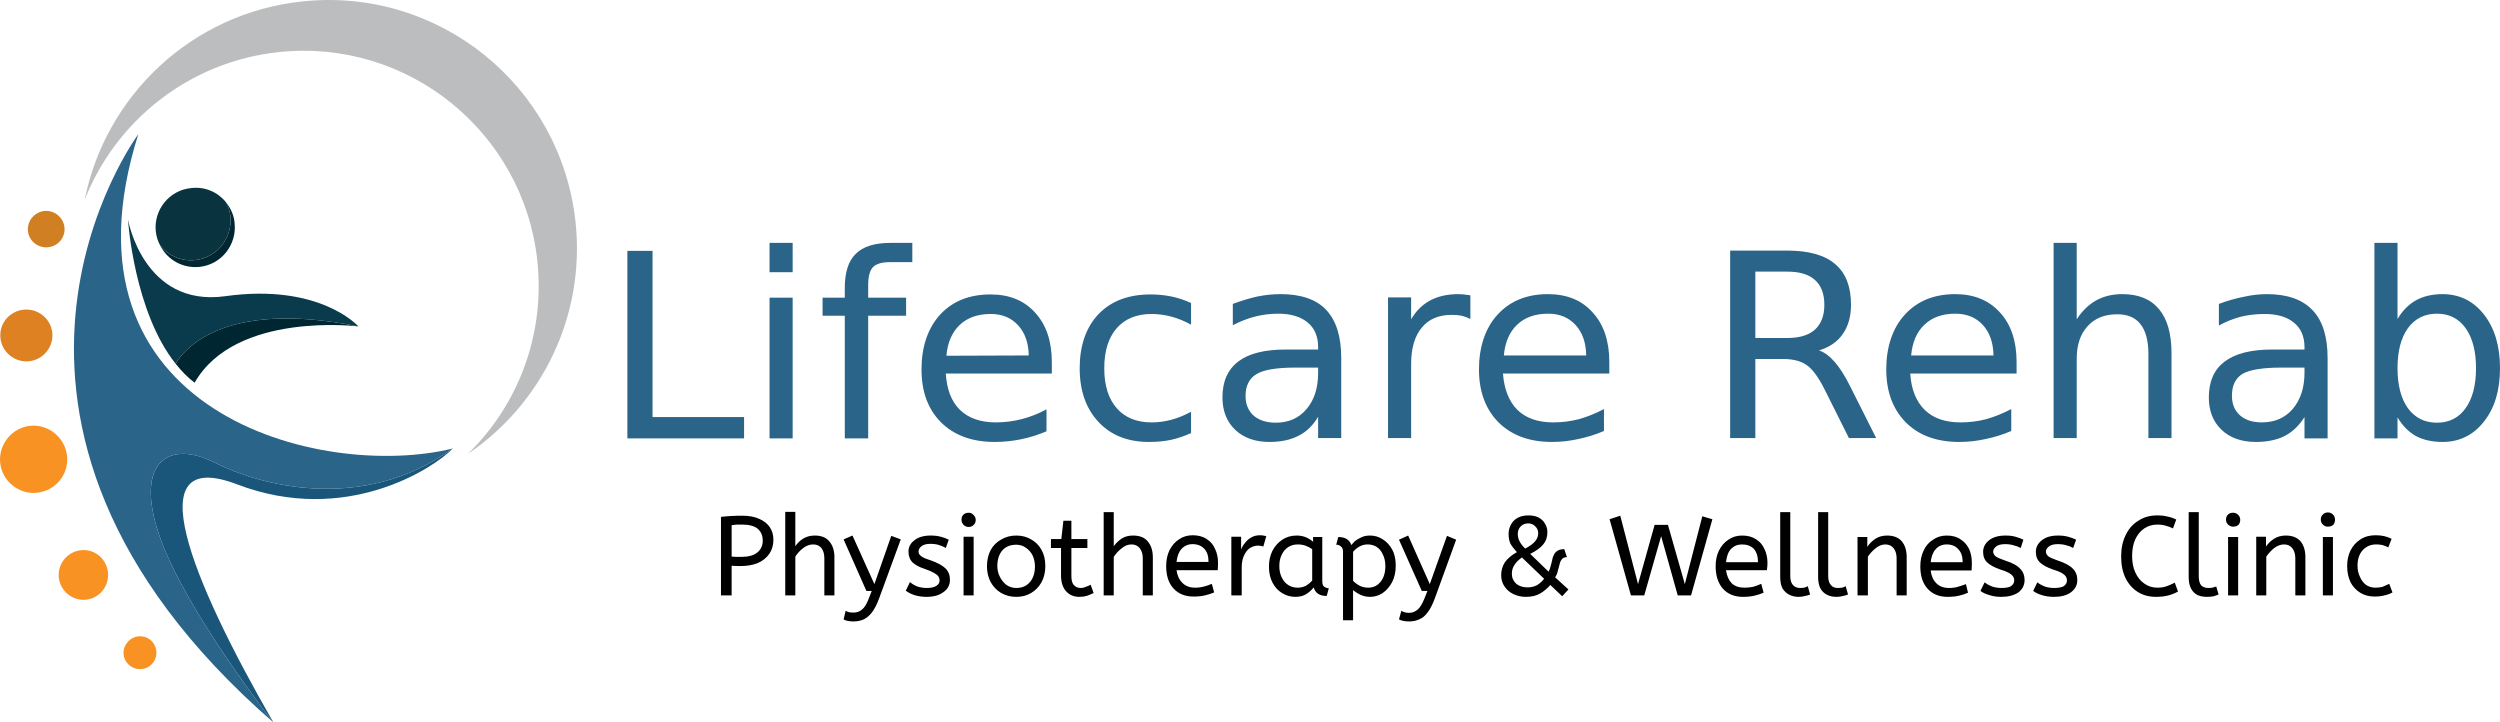 <?xml version="1.0" encoding="UTF-8"?>
<svg id="Layer_1" data-name="Layer 1" xmlns="http://www.w3.org/2000/svg" viewBox="0 0 844 243.9">
  <defs>
    <style>
      .cls-1 {
        fill: #000;
      }

      .cls-1, .cls-2, .cls-3, .cls-4, .cls-5, .cls-6, .cls-7, .cls-8, .cls-9, .cls-10, .cls-11 {
        stroke-width: 0px;
      }

      .cls-2 {
        fill: #09333f;
      }

      .cls-2, .cls-3, .cls-4, .cls-5, .cls-6, .cls-7, .cls-9, .cls-10, .cls-11 {
        fill-rule: evenodd;
      }

      .cls-3 {
        fill: #de8123;
      }

      .cls-4 {
        fill: #f89223;
      }

      .cls-5 {
        fill: #093b4c;
      }

      .cls-6 {
        fill: #bbbdbf;
      }

      .cls-7, .cls-8 {
        fill: #2a6489;
      }

      .cls-9 {
        fill: #d17f23;
      }

      .cls-10 {
        fill: #19567a;
      }

      .cls-11 {
        fill: #002731;
      }
    </style>
  </defs>
  <path class="cls-6" d="M194.3,74.9C189.3,28.8,148-4.5,101.9.5,64.6,4.5,35.6,32.4,28.6,67.4c10.5-26.5,35-46.5,65.4-49.8,43.6-4.7,82.7,26.9,87.4,70.4,2.7,25.2-6.6,48.8-23.4,65.2,24.8-16.8,39.7-46.4,36.3-78.3h0Z"/>
  <path class="cls-11" d="M79.2,75.3c-.2-2.6-1.3-5-2.9-7,.8,1.5,1.3,3,1.5,4.7.7,7.4-4.6,14-11.9,14.8-4.7.5-9.1-1.5-11.8-4.9,2.4,4.8,7.6,7.8,13.3,7.2,7.3-.8,12.6-7.4,11.8-14.8h0Z"/>
  <path class="cls-2" d="M65.9,87.8c7.3-.8,12.6-7.4,11.9-14.8-.2-1.7-.7-3.2-1.5-4.7-2.7-3.4-7.1-5.4-11.8-4.8-7.3.7-12.7,7.3-11.9,14.7.2,1.7.7,3.3,1.5,4.7,2.7,3.4,7.1,5.4,11.8,4.9h0Z"/>
  <path class="cls-8" d="M211.8,148v-63.3h8.5v56.1h30.9v7.2h-39.4ZM259.8,148v-47.5h7.8v47.5h-7.8ZM259.8,91.9v-9.9h7.8v9.9h-7.8ZM300.6,82h7.4v6.5h-7.5c-2.8,0-4.73.57-5.8,1.7-1.07,1.13-1.6,3.17-1.6,6.1v4.2h12.8v6.1h-12.8v41.4h-7.9v-41.4h-7.5v-6.1h7.5v-3.3c0-5.27,1.23-9.1,3.7-11.5,2.47-2.47,6.37-3.7,11.7-3.7h0ZM355.1,122.3v3.8h-35.8c.33,5.4,1.93,9.5,4.8,12.3,2.93,2.8,6.97,4.2,12.1,4.2,3,0,5.9-.37,8.7-1.1,2.87-.73,5.67-1.83,8.4-3.3v7.4c-2.8,1.2-5.67,2.1-8.6,2.7-2.93.6-5.9.9-8.9.9-7.6,0-13.63-2.2-18.1-6.6-4.4-4.4-6.6-10.37-6.6-17.9s2.1-13.9,6.3-18.5c4.2-4.53,9.87-6.8,17-6.8,6.4,0,11.43,2.07,15.1,6.2,3.73,4.07,5.6,9.63,5.6,16.7h0ZM319.5,120.1l27.8-.1c-.07-4.27-1.27-7.67-3.6-10.2-2.33-2.53-5.4-3.8-9.2-3.8-4.4,0-7.9,1.23-10.5,3.7s-4.1,5.93-4.5,10.4h0ZM402.1,102.3v7.3c-2.2-1.2-4.4-2.1-6.6-2.7-2.27-.6-4.5-.9-6.7-.9-5.07,0-9,1.6-11.8,4.8-2.8,3.2-4.2,7.7-4.2,13.5s1.4,10.3,4.2,13.5,6.73,4.8,11.8,4.8c2.2,0,4.43-.3,6.7-.9,2.2-.6,4.4-1.5,6.6-2.7v7.2c-2.2,1-4.47,1.77-6.8,2.3-2.27.47-4.73.7-7.4.7-7.13,0-12.8-2.23-17-6.7-4.27-4.53-6.4-10.6-6.4-18.2s2.13-13.83,6.4-18.3c4.27-4.4,10.1-6.6,17.5-6.6,2.4,0,4.77.23,7.1.7,2.27.47,4.47,1.2,6.6,2.2h0ZM445,124.1h-7.7c-6.33,0-10.7.73-13.1,2.2-2.47,1.47-3.7,3.93-3.7,7.4,0,2.73.9,4.93,2.7,6.6,1.87,1.6,4.37,2.4,7.5,2.4,4.33,0,7.8-1.53,10.4-4.6,2.6-3.07,3.9-7.13,3.9-12.2v-1.8ZM452.8,120.8v27.1h-7.8v-7.2c-1.73,2.93-3.93,5.07-6.6,6.4-2.67,1.4-5.93,2.1-9.8,2.1-4.87,0-8.73-1.37-11.6-4.1-2.87-2.73-4.3-6.4-4.3-11,0-5.33,1.8-9.37,5.4-12.1,3.53-2.67,8.87-4,16-4h10.9v-.8c0-3.6-1.17-6.37-3.5-8.3-2.4-2-5.73-3-10-3-2.67,0-5.3.33-7.9,1-2.53.67-5,1.63-7.4,2.9v-7.2c2.87-1.07,5.63-1.9,8.3-2.5,2.67-.53,5.27-.8,7.8-.8,6.93,0,12.07,1.77,15.4,5.3,3.4,3.6,5.1,9,5.1,16.2h0ZM496.4,99.7v8c-.87-.47-1.83-.83-2.9-1.1-1-.2-2.13-.3-3.4-.3-4.4,0-7.77,1.43-10.1,4.3-2.4,2.87-3.6,6.97-3.6,12.3v25h-7.8v-47.5h7.8v7.4c1.67-2.87,3.83-5,6.5-6.4,2.6-1.4,5.77-2.1,9.5-2.1.53,0,1.13.03,1.8.1s1.4.17,2.2.3h0ZM543.3,122.2v3.9h-35.9c.4,5.33,2.03,9.43,4.9,12.3,2.87,2.8,6.9,4.2,12.1,4.2,3,0,5.9-.37,8.7-1.1,2.8-.8,5.6-1.93,8.4-3.4v7.4c-2.8,1.2-5.67,2.1-8.6,2.7-2.93.67-5.93,1-9,1-7.53,0-13.53-2.2-18-6.6-4.4-4.47-6.6-10.43-6.6-17.9s2.1-13.97,6.3-18.5c4.2-4.6,9.87-6.9,17-6.9,6.4,0,11.43,2.07,15.1,6.2,3.73,4.07,5.6,9.63,5.6,16.7h0ZM507.7,120h27.8c-.07-4.33-1.27-7.77-3.6-10.3-2.33-2.53-5.4-3.8-9.2-3.8-4.4,0-7.9,1.23-10.5,3.7-2.6,2.47-4.1,5.93-4.5,10.4h0ZM614.1,118.3c1.8.6,3.57,1.9,5.3,3.9,1.8,2.07,3.57,4.87,5.3,8.4l8.7,17.3h-9.2l-8.1-16.2c-2.13-4.27-4.17-7.07-6.1-8.4-1.93-1.4-4.6-2.1-8-2.1h-9.4v26.7h-8.5v-63.3h19.3c7.27,0,12.67,1.53,16.2,4.6,3.53,3,5.3,7.57,5.3,13.7,0,3.93-.93,7.23-2.8,9.9-1.8,2.6-4.47,4.43-8,5.5h0ZM603.4,91.7h-10.8v22.4h10.8c4.13,0,7.23-.93,9.3-2.8,2.13-1.93,3.2-4.73,3.2-8.4,0-3.73-1.07-6.53-3.2-8.4-2.07-1.87-5.17-2.8-9.3-2.8h0ZM680.8,122.2v3.9h-35.9c.33,5.33,1.97,9.43,4.9,12.3,2.87,2.8,6.9,4.2,12.1,4.2,3,0,5.9-.37,8.7-1.1,2.8-.8,5.6-1.93,8.4-3.4v7.4c-2.8,1.2-5.67,2.1-8.6,2.7-2.93.67-5.93,1-9,1-7.6,0-13.6-2.2-18-6.6-4.4-4.47-6.6-10.43-6.6-17.9s2.1-13.97,6.3-18.5c4.2-4.6,9.87-6.9,17-6.9,6.33,0,11.37,2.07,15.1,6.2,3.73,4.07,5.6,9.63,5.6,16.7h0ZM645.2,120h27.8c-.07-4.33-1.27-7.77-3.6-10.3-2.33-2.53-5.43-3.8-9.3-3.8-4.33,0-7.8,1.23-10.4,3.7-2.6,2.47-4.1,5.93-4.5,10.4h0ZM733.1,119.3v28.6h-7.8v-28.4c0-4.47-.9-7.83-2.7-10.1-1.73-2.2-4.33-3.3-7.8-3.3-4.27,0-7.6,1.33-10,4-2.47,2.67-3.7,6.33-3.7,11v26.8h-7.8v-65.9h7.8v25.8c1.87-2.87,4.07-5,6.6-6.4s5.47-2.1,8.8-2.1c5.47,0,9.6,1.7,12.4,5.1,2.8,3.33,4.2,8.3,4.2,14.9h0ZM778,124.1h-7.8c-6.27,0-10.63.7-13.1,2.1-2.4,1.47-3.6,3.93-3.6,7.4,0,2.8.9,5,2.7,6.6s4.27,2.4,7.4,2.4c4.33,0,7.8-1.5,10.4-4.5,2.67-3.13,4-7.23,4-12.3v-1.7ZM785.8,120.9v27.1h-7.8v-7.2c-1.8,2.87-4.03,5-6.7,6.4-2.67,1.33-5.9,2-9.7,2-4.87,0-8.73-1.37-11.6-4.1-2.87-2.73-4.3-6.37-4.3-10.9,0-5.4,1.77-9.43,5.3-12.1,3.6-2.73,8.93-4.1,16-4.1h11v-.8c0-3.6-1.2-6.37-3.6-8.3-2.33-1.93-5.63-2.9-9.9-2.9-2.73,0-5.37.3-7.9.9-2.6.67-5.1,1.67-7.5,3v-7.3c2.87-1.07,5.67-1.87,8.4-2.4,2.67-.6,5.27-.9,7.8-.9,6.87,0,12,1.8,15.4,5.4,3.4,3.53,5.1,8.93,5.1,16.2h0ZM835.9,124.3c0-5.73-1.17-10.23-3.5-13.5-2.33-3.27-5.57-4.9-9.7-4.9s-7.4,1.63-9.8,4.9c-2.33,3.27-3.5,7.77-3.5,13.5s1.17,10.23,3.5,13.5c2.4,3.27,5.67,4.9,9.8,4.9s7.37-1.63,9.7-4.9c2.33-3.27,3.5-7.77,3.5-13.5h0ZM809.4,82v25.7c1.67-2.8,3.73-4.9,6.2-6.3,2.53-1.4,5.53-2.1,9-2.1,5.73,0,10.4,2.3,14,6.9,3.6,4.6,5.4,10.63,5.4,18.1,0,7.47-1.8,13.47-5.4,18-3.6,4.6-8.27,6.9-14,6.9-3.47,0-6.47-.67-9-2-2.47-1.4-4.53-3.5-6.2-6.3v7.1h-7.8v-66h7.8Z"/>
  <path class="cls-7" d="M72.3,156.1c14.8,7.5,49.6,17.6,80.6-4.7-44.1,10.9-136.1-11.7-106.2-106.1,0,0-71.8,96.4,45.6,198.6,0,0-30.1-38.2-38.6-63.4-8.5-25.1,3.8-31.9,18.6-24.4h0Z"/>
  <path class="cls-10" d="M80,163.5c36.8,14.1,66.5-5.5,72.9-12.1-31,22.3-65.8,12.2-80.6,4.7-14.8-7.5-27.1-.7-18.6,24.4,8.5,25.2,38.6,63.4,38.6,63.4-27.8-48.3-46.2-93.3-12.3-80.4h0Z"/>
  <path class="cls-5" d="M121,110.2s-13-14.7-45-10.2c-27.6,3.8-32.8-25.9-32.8-25.9,0,0,2,31.1,16.1,48.7,2.3-4,15.3-22,61.7-12.6Z"/>
  <path class="cls-11" d="M59.3,122.8c1.9,2.4,4,4.6,6.4,6.4,13.8-24.2,55.3-19,55.3-19-46.4-9.4-59.4,8.6-61.7,12.6Z"/>
  <path class="cls-9" d="M15.6,83.5c-3.4,0-6.2-2.7-6.2-6.1s2.8-6.2,6.2-6.2,6.2,2.8,6.2,6.2-2.8,6.1-6.2,6.1Z"/>
  <path class="cls-3" d="M8.9,122c-4.8,0-8.8-3.9-8.8-8.8s4-8.7,8.8-8.7,8.8,3.9,8.8,8.7-3.9,8.8-8.8,8.8Z"/>
  <path class="cls-4" d="M11.3,166.4c-6.2,0-11.3-5.1-11.3-11.3s5.1-11.4,11.3-11.4,11.4,5.1,11.4,11.4-5.1,11.3-11.4,11.3Z"/>
  <path class="cls-4" d="M28.2,202.5c-4.6,0-8.4-3.8-8.4-8.4s3.8-8.4,8.4-8.4,8.3,3.8,8.3,8.4-3.7,8.4-8.3,8.4Z"/>
  <path class="cls-4" d="M47.3,225.9c-3.1,0-5.6-2.5-5.6-5.5s2.5-5.6,5.6-5.6,5.5,2.5,5.5,5.6-2.5,5.5-5.5,5.5Z"/>
  <path class="cls-1" d="M247,201h-3.6v-26.5c1.07-.13,2.2-.23,3.4-.3,1.27-.07,2.57-.1,3.9-.1,2.2,0,4.1.37,5.7,1.1,1.53.67,2.7,1.6,3.5,2.8.8,1.2,1.2,2.6,1.2,4.2,0,1.87-.47,3.47-1.4,4.8s-2.23,2.37-3.9,3.1c-1.67.67-3.6,1-5.8,1-1.07,0-2.07-.03-3-.1v10ZM250.4,188c2.27,0,4.03-.5,5.3-1.5,1.2-1,1.8-2.33,1.8-4s-.57-3-1.7-4c-1.2-.93-2.9-1.4-5.1-1.4h-2c-.6.07-1.17.13-1.7.2v10.6c.4,0,.9.03,1.5.1h1.9ZM268.5,201h-3.4v-28.2h3.4v11.6c.73-1.07,1.63-1.93,2.7-2.6,1.13-.67,2.43-1,3.9-1,2.2,0,3.83.67,4.9,2,1.13,1.33,1.7,3.1,1.7,5.3v12.9h-3.4v-12.5c0-1.47-.33-2.63-1-3.5-.67-.8-1.6-1.2-2.8-1.2-1.13,0-2.23.4-3.3,1.2s-1.97,1.77-2.7,2.9v13.1ZM288.1,209.8c-.73,0-1.4-.07-2-.2-.6-.13-1.03-.3-1.3-.5l.7-2.9c.33.2.73.37,1.2.5.4.07.9.1,1.5.1,1.07,0,2-.33,2.8-1,.87-.67,1.67-2,2.4-4l.9-2.3h-1.8l-7.7-17.4,3-1.3,7.4,16.4,5.7-16.3,3.2,1.2-7.3,19.9c-.73,2-1.53,3.57-2.4,4.7-.87,1.13-1.8,1.93-2.8,2.4-1.07.47-2.23.7-3.5.7h0ZM312.8,201.5c-1.47,0-2.83-.2-4.1-.6-1.2-.4-2.17-.9-2.9-1.5l1.4-2.9c.67.6,1.5,1.1,2.5,1.5,1,.33,2.07.5,3.2.5,1.4,0,2.47-.23,3.2-.7s1.1-1.07,1.1-1.8c0-.53-.13-1-.4-1.4-.27-.4-.77-.8-1.5-1.2-.67-.4-1.67-.83-3-1.3-1.87-.6-3.27-1.33-4.2-2.2-.93-.93-1.4-2.17-1.4-3.7s.67-2.8,2-3.8c1.33-1.07,3.17-1.6,5.5-1.6,1.27,0,2.4.13,3.4.4,1,.27,1.9.6,2.7,1l-1,2.8c-.67-.4-1.43-.73-2.3-1-.87-.27-1.83-.4-2.9-.4-1.33,0-2.33.27-3,.8-.67.53-1,1.13-1,1.8,0,.6.27,1.1.8,1.5.53.47,1.57.93,3.1,1.4,2.47.87,4.2,1.8,5.2,2.8s1.5,2.27,1.5,3.8c0,1.8-.73,3.2-2.2,4.2-1.4,1.07-3.3,1.6-5.7,1.6h0ZM328.7,201h-3.4v-19.8h3.4v19.8ZM327,177.9c-.67,0-1.23-.23-1.7-.7-.47-.53-.7-1.1-.7-1.7,0-.73.2-1.3.6-1.7.47-.47,1.07-.7,1.8-.7.67,0,1.2.23,1.6.7.53.47.8,1.03.8,1.7,0,.73-.23,1.3-.7,1.7-.4.47-.97.7-1.7.7h0ZM343.1,201.5c-1.87,0-3.57-.43-5.1-1.3-1.47-.87-2.63-2.07-3.5-3.6-.87-1.6-1.3-3.4-1.3-5.4,0-2.13.43-4,1.3-5.6.87-1.53,2.07-2.7,3.6-3.5,1.47-.87,3.13-1.3,5-1.3s3.53.43,5,1.3c1.47.8,2.63,1.97,3.5,3.5s1.3,3.37,1.3,5.5-.43,3.9-1.3,5.5c-.87,1.53-2.03,2.73-3.5,3.6-1.47.87-3.13,1.3-5,1.3ZM343.1,198.5c2,0,3.57-.7,4.7-2.1,1.07-1.33,1.6-3.07,1.6-5.2,0-1.33-.27-2.57-.8-3.7-.53-1.07-1.3-1.93-2.3-2.6-.93-.67-2-1-3.2-1-2,0-3.57.63-4.7,1.9-1.13,1.33-1.7,3.1-1.7,5.3,0,1.33.3,2.57.9,3.7.53,1.07,1.27,1.97,2.2,2.7,1,.67,2.1,1,3.3,1h0ZM364.4,201.5c-1.87,0-3.37-.63-4.5-1.9-1.13-1.27-1.7-3.07-1.7-5.4v-9.2h-3.4v-3h3.5l.7-6.2h2.7v6.2h5.4v3h-5.4v9.5c0,1.47.3,2.5.9,3.1.6.6,1.33.9,2.2.9.67,0,1.27-.13,1.8-.4.6-.2,1.13-.43,1.6-.7l1,2.8c-.53.27-1.23.57-2.1.9-.87.27-1.77.4-2.7.4h0ZM376,201h-3.4v-28.1h3.4v11.5c.73-1,1.63-1.87,2.7-2.6,1.07-.67,2.33-1,3.8-1,2.27,0,3.93.67,5,2,1.13,1.33,1.7,3.13,1.7,5.4v12.8h-3.4v-12.5c0-1.4-.33-2.53-1-3.4-.67-.87-1.6-1.3-2.8-1.3s-2.3.43-3.3,1.3c-1.07.8-1.97,1.77-2.7,2.9v13ZM403,201.4c-2.87,0-5.13-.9-6.8-2.7-1.67-1.8-2.5-4.33-2.5-7.6,0-2,.37-3.77,1.1-5.3.8-1.6,1.87-2.83,3.2-3.7,1.33-.93,2.9-1.4,4.7-1.4s3.43.43,4.7,1.3c1.27.8,2.2,1.9,2.8,3.3.67,1.4,1,2.93,1,4.6,0,.87-.03,1.73-.1,2.6h-13.9c.27,1.87.93,3.3,2,4.3,1.07,1.07,2.47,1.6,4.2,1.6,1.13,0,2.17-.13,3.1-.4.87-.2,1.73-.5,2.6-.9l.8,2.9c-.93.4-1.97.73-3.1,1-1.13.27-2.4.4-3.8.4h0ZM397.2,189.7h10.8c0-1.93-.47-3.4-1.4-4.4-1-1.07-2.33-1.6-4-1.6-1.47,0-2.7.53-3.7,1.6-.93,1-1.5,2.47-1.7,4.4h0ZM419.2,201h-3.5v-19.8h3.3v4.3c.33-.87.8-1.63,1.4-2.3.53-.73,1.23-1.33,2.1-1.8.8-.47,1.77-.7,2.9-.7.4,0,.77.03,1.1.1.4.07.73.13,1,.2l-1,3.5c-.53-.2-1.13-.3-1.8-.3-.93,0-1.83.27-2.7.8-.8.53-1.47,1.37-2,2.5-.53,1.07-.8,2.47-.8,4.2v9.3ZM437.3,201.5c-1.6,0-3.1-.43-4.5-1.3-1.33-.8-2.4-1.97-3.2-3.5-.8-1.53-1.2-3.33-1.2-5.4s.4-3.8,1.2-5.4c.8-1.53,1.9-2.77,3.3-3.7s3.03-1.4,4.9-1.4c1.13,0,2.17.2,3.1.6.93.4,1.73.9,2.4,1.5v-1.6h3.1v14.9c0,1,.23,1.63.7,1.9.47.33.97.5,1.5.5l-.7,2.6c-2.4,0-3.87-.97-4.4-2.9-.6.8-1.4,1.53-2.4,2.2-1,.67-2.27,1-3.8,1h0ZM438.1,198.4c.93,0,1.83-.2,2.7-.6.87-.53,1.6-1.13,2.2-1.8v-10.6c-.67-.47-1.43-.87-2.3-1.2-.8-.27-1.67-.4-2.6-.4-1.2,0-2.27.3-3.2.9s-1.67,1.47-2.2,2.6c-.53,1.07-.8,2.33-.8,3.8s.27,2.73.8,3.8c.53,1.13,1.27,2,2.2,2.6.93.6,2,.9,3.2.9h0ZM456.8,209.4h-3.4v-23.1c0-.87-.23-1.47-.7-1.8-.4-.4-.93-.6-1.6-.6l.7-2.6c2.33,0,3.8.9,4.4,2.7.27-.33.67-.77,1.2-1.3.6-.47,1.33-.9,2.2-1.3.8-.4,1.77-.6,2.9-.6,1.53,0,2.93.4,4.2,1.2,1.33.8,2.43,1.97,3.3,3.5.8,1.47,1.2,3.3,1.2,5.5,0,2.07-.4,3.9-1.2,5.5-.87,1.6-1.93,2.83-3.2,3.7-1.33.87-2.73,1.3-4.2,1.3-1.2,0-2.3-.23-3.3-.7s-1.83-1-2.5-1.6v10.2ZM461.9,198.4c1.73,0,3.13-.67,4.2-2,1.07-1.33,1.6-3.1,1.6-5.3,0-1.53-.3-2.87-.9-4-.47-1.07-1.17-1.9-2.1-2.5-.87-.53-1.87-.8-3-.8-1.07,0-2.03.27-2.9.8s-1.53,1.1-2,1.7v9.8c.67.67,1.43,1.23,2.3,1.7.87.4,1.8.6,2.8.6h0ZM475.7,209.8c-.8,0-1.47-.07-2-.2-.6-.13-1.07-.3-1.4-.5l.8-2.9c.27.2.63.37,1.1.5.47.13.97.2,1.5.2,1.07,0,2.03-.37,2.9-1.1.8-.67,1.6-2,2.4-4l.9-2.3h-1.9l-7.7-17.3,3.1-1.4,7.3,16.4,5.8-16.3,3.1,1.3-7.2,19.8c-.73,2-1.53,3.57-2.4,4.7-.87,1.2-1.83,2-2.9,2.4-1,.47-2.13.7-3.4.7h0ZM515.2,201.5c-1.53,0-2.93-.3-4.2-.9-1.27-.6-2.27-1.43-3-2.5-.8-1.13-1.2-2.43-1.2-3.9,0-1.6.4-3.03,1.2-4.3.87-1.27,2.23-2.43,4.1-3.5-.93-1-1.67-1.97-2.2-2.9-.4-.93-.6-2-.6-3.2s.27-2.27.8-3.2c.53-1,1.3-1.77,2.3-2.3s2.2-.8,3.6-.8,2.47.23,3.4.7c1,.53,1.73,1.23,2.2,2.1.53.87.8,1.83.8,2.9,0,1.6-.47,2.97-1.4,4.1-.93,1.13-2.4,2.2-4.4,3.2l6.2,6c.33-.6.57-1.23.7-1.9.2-.67.37-1.33.5-2,.13-.73.33-1.33.6-1.8.27-.6.7-1.07,1.3-1.4.53-.33,1.27-.5,2.2-.5l.9,2.7c-.8,0-1.37.23-1.7.7-.4.47-.67,1.07-.8,1.8-.2.67-.4,1.4-.6,2.2-.13.73-.43,1.43-.9,2.1l4.5,4.1-2.1,2.3-4-3.8c-1.07,1.2-2.23,2.17-3.5,2.9-1.27.73-2.83,1.1-4.7,1.1h0ZM514.9,185.2c1.53-.8,2.63-1.6,3.3-2.4.73-.8,1.1-1.73,1.1-2.8,0-.93-.33-1.7-1-2.3-.6-.67-1.4-1-2.4-1s-1.83.33-2.5,1c-.67.67-1,1.53-1,2.6,0,1.67.83,3.3,2.5,4.9h0ZM515.7,198.3c1.13,0,2.17-.23,3.1-.7.93-.53,1.77-1.27,2.5-2.2l-7.5-7.2c-1.13.8-1.97,1.63-2.5,2.5-.6.87-.9,1.87-.9,3,0,1.33.5,2.47,1.5,3.4,1,.8,2.27,1.2,3.8,1.2h0ZM555.1,201h-4.5l-7.2-25.7,3.6-1.2,6,23.1,5.6-20h4.5l5.7,20,5.9-22.9,3.4,1-7.2,25.7h-4.5l-5.6-20-5.7,20ZM588.4,201.5c-2.8,0-5.03-.9-6.7-2.7-1.67-1.87-2.5-4.43-2.5-7.7,0-1.93.37-3.67,1.1-5.2.8-1.6,1.87-2.83,3.2-3.7,1.33-.93,2.87-1.4,4.6-1.4,1.93,0,3.53.43,4.8,1.3,1.27.8,2.2,1.9,2.8,3.3.67,1.4,1,2.93,1,4.6,0,.87-.07,1.7-.2,2.5h-13.8c.27,1.87.9,3.33,1.9,4.4,1.07,1,2.5,1.5,4.3,1.5,1.13,0,2.13-.1,3-.3.93-.27,1.83-.6,2.7-1l.8,3c-.93.4-1.97.73-3.1,1-1.13.27-2.43.4-3.9.4h0ZM582.7,189.8h10.8c0-1.93-.47-3.43-1.4-4.5-1-1-2.33-1.5-4-1.5-1.47,0-2.7.5-3.7,1.5-.93,1-1.5,2.5-1.7,4.5h0ZM607.2,201.5c-1.13,0-2.17-.23-3.1-.7-.93-.47-1.7-1.17-2.3-2.1-.53-1-.8-2.3-.8-3.9v-21.9h3.4v21.6c0,1.33.3,2.33.9,3,.6.67,1.4,1,2.4,1,.47,0,.93-.03,1.4-.1.47-.13.87-.3,1.2-.5l.8,2.8c-.4.2-.97.37-1.7.5-.67.2-1.4.3-2.2.3h0ZM620,201.5c-1.2,0-2.27-.23-3.2-.7s-1.67-1.17-2.2-2.1c-.53-1-.8-2.3-.8-3.9v-21.9h3.4v21.6c0,1.33.3,2.33.9,3,.53.67,1.3,1,2.3,1,.53,0,1.03-.03,1.5-.1.47-.13.87-.3,1.2-.5l.8,2.8c-.47.2-1.03.37-1.7.5-.67.2-1.4.3-2.2.3h0ZM630.6,201h-3.5v-19.7h3.3v3.3c.73-1.07,1.63-1.97,2.7-2.7,1.13-.73,2.47-1.1,4-1.1,2.2,0,3.87.67,5,2,1.07,1.33,1.6,3.1,1.6,5.3v12.9h-3.4v-12.5c0-1.4-.33-2.53-1-3.4-.67-.87-1.6-1.3-2.8-1.3-1.13,0-2.23.43-3.3,1.3-1,.8-1.87,1.73-2.6,2.8v13.1ZM657.5,201.5c-2.8,0-5.03-.9-6.7-2.7-1.67-1.8-2.5-4.33-2.5-7.6,0-2,.37-3.77,1.1-5.3.73-1.6,1.8-2.83,3.2-3.7,1.33-.93,2.87-1.4,4.6-1.4,1.93,0,3.5.43,4.7,1.3,1.27.8,2.23,1.9,2.9,3.3.6,1.4.9,2.93.9,4.6,0,.87-.03,1.73-.1,2.6h-13.8c.2,1.8.83,3.23,1.9,4.3s2.5,1.6,4.3,1.6c1.13,0,2.13-.13,3-.4.93-.27,1.83-.57,2.7-.9l.7,2.9c-.87.4-1.87.73-3,1-1.13.27-2.43.4-3.9.4h0ZM651.8,189.8h10.8c0-1.93-.5-3.4-1.5-4.4-.93-1.07-2.23-1.6-3.9-1.6-1.53,0-2.77.53-3.7,1.6-.93,1-1.5,2.47-1.7,4.4h0ZM675.6,201.5c-1.47,0-2.8-.2-4-.6-1.2-.33-2.2-.8-3-1.4l1.4-2.9c.67.53,1.5,1,2.5,1.4,1,.33,2.07.5,3.2.5,1.47,0,2.53-.2,3.2-.6.73-.53,1.1-1.17,1.1-1.9,0-.53-.13-1-.4-1.4s-.73-.8-1.4-1.2c-.73-.4-1.77-.8-3.1-1.2-1.87-.67-3.27-1.43-4.2-2.3s-1.4-2.07-1.4-3.6.67-2.83,2-3.9c1.33-1.07,3.2-1.6,5.6-1.6,1.27,0,2.37.13,3.3.4,1,.27,1.9.6,2.7,1l-.9,2.8c-.73-.4-1.53-.7-2.4-.9-.87-.27-1.83-.4-2.9-.4-1.33,0-2.33.27-3,.8-.67.53-1,1.1-1,1.7s.27,1.13.8,1.6c.53.4,1.57.87,3.1,1.4,2.53.8,4.27,1.73,5.2,2.8,1,1,1.5,2.27,1.5,3.8,0,1.73-.7,3.13-2.1,4.2-1.47,1-3.4,1.5-5.8,1.5h0ZM693.4,201.5c-1.47,0-2.83-.2-4.1-.6-1.13-.33-2.1-.8-2.9-1.4l1.4-2.9c.67.53,1.5,1,2.5,1.4,1,.33,2.07.5,3.2.5,1.4,0,2.47-.2,3.2-.6.73-.53,1.1-1.17,1.1-1.9,0-.53-.13-1-.4-1.4-.27-.4-.73-.8-1.4-1.2-.73-.4-1.77-.8-3.1-1.2-1.87-.67-3.27-1.43-4.2-2.3-.93-.87-1.4-2.07-1.4-3.6s.67-2.83,2-3.9c1.33-1.07,3.17-1.6,5.5-1.6,1.27,0,2.4.13,3.4.4,1,.27,1.9.6,2.7,1l-1,2.8c-.67-.4-1.43-.7-2.3-.9-.87-.27-1.83-.4-2.9-.4-1.33,0-2.33.27-3,.8-.67.53-1,1.1-1,1.7,0,.6.27,1.13.8,1.6.53.4,1.57.87,3.1,1.4,2.47.8,4.2,1.73,5.2,2.8,1,1,1.5,2.27,1.5,3.8,0,1.73-.73,3.13-2.2,4.2-1.4,1-3.3,1.5-5.7,1.5h0ZM727.9,201.5c-2.33,0-4.37-.53-6.1-1.6-1.8-1.13-3.2-2.7-4.2-4.7-1-2.07-1.5-4.5-1.5-7.3s.5-5.13,1.5-7.2c1-2.13,2.43-3.77,4.3-4.9,1.8-1.2,3.93-1.8,6.4-1.8,1.27,0,2.43.13,3.5.4,1,.2,1.97.53,2.9,1l-1.1,3c-.8-.4-1.6-.7-2.4-.9-.8-.27-1.77-.4-2.9-.4-1.6,0-3.07.43-4.4,1.3-1.27.87-2.27,2.07-3,3.6-.73,1.6-1.1,3.5-1.1,5.7s.37,4,1.1,5.6c.73,1.6,1.73,2.83,3,3.7,1.27.93,2.73,1.4,4.4,1.4,1.27,0,2.33-.17,3.2-.5.93-.33,1.83-.73,2.7-1.2l1.1,3c-.93.53-2,.97-3.2,1.3s-2.6.5-4.2.5h0ZM745.1,201.5c-1.2,0-2.27-.2-3.2-.6-.93-.47-1.67-1.2-2.2-2.2s-.8-2.27-.8-3.8v-22h3.4v21.6c0,1.4.27,2.43.8,3.1.6.6,1.4.9,2.4.9.53,0,1-.03,1.4-.1.53-.13.97-.27,1.3-.4l.8,2.7c-.47.2-1.03.4-1.7.6-.67.13-1.4.2-2.2.2ZM755.6,201h-3.4v-19.7h3.4v19.7ZM753.9,177.8c-.6,0-1.17-.23-1.7-.7-.47-.47-.7-1-.7-1.6,0-.8.23-1.4.7-1.8.4-.4.97-.6,1.7-.6.67,0,1.23.23,1.7.7s.7,1.03.7,1.7-.2,1.23-.6,1.7c-.47.4-1.07.6-1.8.6h0ZM765.1,201h-3.4v-19.8h3.3v3.3c.73-1.07,1.63-1.93,2.7-2.6,1.13-.73,2.47-1.1,4-1.1,2.2,0,3.87.67,5,2,1.07,1.33,1.6,3.1,1.6,5.3v12.9h-3.4v-12.5c0-1.4-.33-2.53-1-3.4-.67-.87-1.6-1.3-2.8-1.3-1.13,0-2.23.4-3.3,1.2-1,.8-1.9,1.77-2.7,2.9v13.1ZM787.6,201h-3.4v-19.7h3.4v19.7ZM785.9,177.8c-.67,0-1.23-.23-1.7-.7s-.7-1.03-.7-1.7c0-.73.23-1.3.7-1.7.4-.47.97-.7,1.7-.7.67,0,1.23.23,1.7.7s.7,1.03.7,1.7c0,.73-.2,1.33-.6,1.8-.47.4-1.07.6-1.8.6h0ZM801.7,201.4c-1.87,0-3.5-.43-4.9-1.3-1.4-.87-2.5-2.07-3.3-3.6-.73-1.6-1.1-3.4-1.1-5.4s.37-3.67,1.1-5.2c.8-1.6,1.93-2.87,3.4-3.8,1.4-.93,3.1-1.4,5.1-1.4,1.07,0,2.03.1,2.9.3s1.7.5,2.5.9l-1.1,2.9c-.67-.33-1.33-.6-2-.8-.67-.13-1.37-.2-2.1-.2-1.8,0-3.3.63-4.5,1.9-1.2,1.27-1.8,3.03-1.8,5.3,0,1.4.27,2.63.8,3.7.47,1.13,1.13,2.03,2,2.7.93.67,2,1,3.2,1,1,0,1.83-.1,2.5-.3.67-.27,1.4-.6,2.2-1l1.1,2.9c-.8.47-1.7.8-2.7,1-.93.27-2.03.4-3.3.4h0Z"/>
</svg>